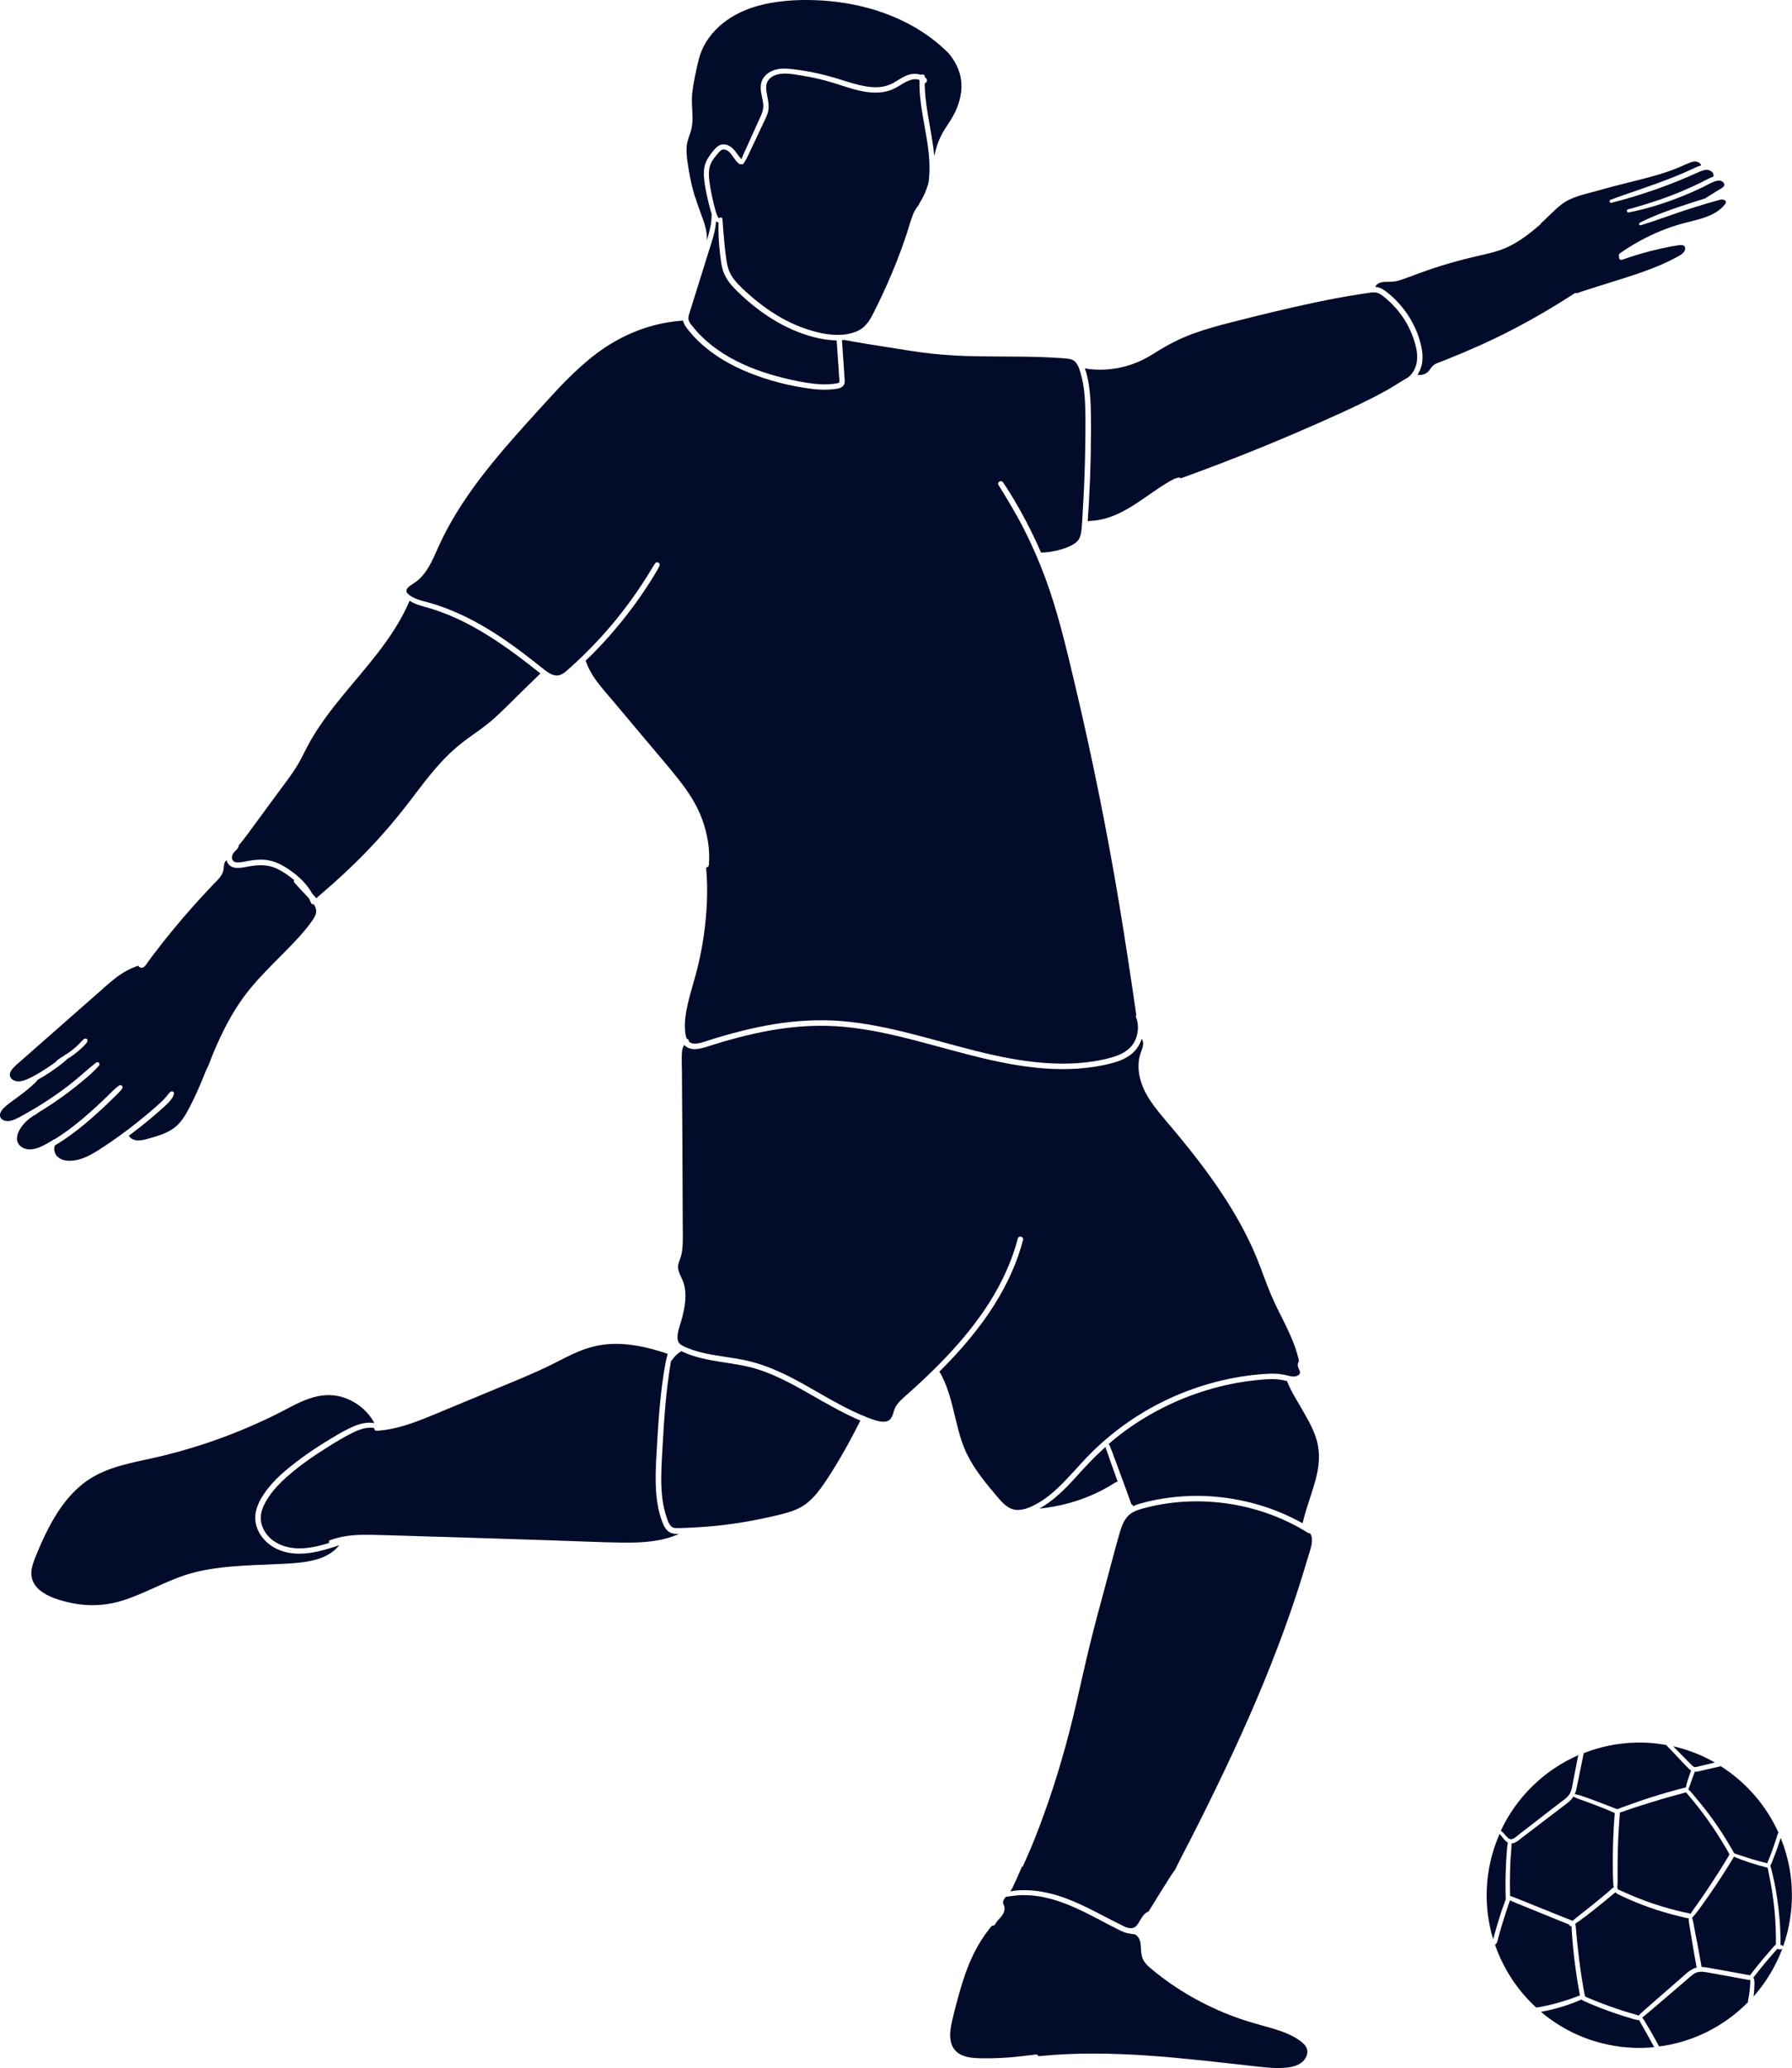 <svg xmlns="http://www.w3.org/2000/svg" id="Layer_2" data-name="Layer 2" viewBox="0 0 290.14 334.84"><defs><style>      .cls-1 {        fill: #020b2a;        stroke-width: 0px;      }    </style></defs><g id="OBJECTS"><g><g><path class="cls-1" d="m139.86,52.92c.93-.82,1.44-2.02,1.99-3.11,1.21-2.42,2.31-4.89,3.3-7.4.5-1.28.98-2.56,1.42-3.86.43-1.24.76-2.52,1.22-3.75.22-.59.54-1.09.94-1.58.02-.03.05-.06.07-.09,0-.06,0-.11.04-.17.48-.78.9-1.57,1.2-2.44.12-.35.23-.71.32-1.07.06-.5.1-1,.12-1.48.21-5.07-1.75-9.95-1.6-15.01-.87-.41-2.03.17-2.79.63-.64.39-1.26.78-1.97,1.03-.69.24-1.43.36-2.16.37-2.74.06-5.32-1.11-7.91-1.83-1.42-.4-2.87-.71-4.33-.94-1.33-.21-2.88-.54-4.19-.06-.48.18-.94.5-1.21.95-.3.49-.31,1.08-.23,1.64.17,1.24.6,2.42.17,3.66-.24.68-.58,1.32-.88,1.97-.32.69-.64,1.38-.97,2.06-.32.67-.64,1.34-.95,2.01-.33.7-.64,1.43-1.1,2.05-.09.12-.23.13-.33.07-.13.04-.28.03-.42-.08-.45-.38-.75-.88-1.09-1.35-.29-.4-.66-.83-1.17-.93-.5-.11-.84.3-1.13.65-.33.39-.67.79-.93,1.23-.58.97-.58,2.08-.44,3.16.14,1.16.37,2.32.64,3.46.13.56.28,1.12.44,1.68.11.35.25.7.49.98.11-.25.52-.22.55.11.05.7.1,1.4.16,2.1.12,1.41.23,2.83.44,4.23.09.65.21,1.3.43,1.92.21.58.53,1.11.91,1.59.74.93,1.65,1.74,2.54,2.52.91.79,1.85,1.54,2.84,2.23,1.93,1.34,4.03,2.46,6.26,3.2,2.07.69,4.4,1.2,6.58.83.99-.17,1.99-.52,2.76-1.19Z"></path><path class="cls-1" d="m112.54,31.84c.39,1.33.91,2.61,1.36,3.91.36,1.05.62,2.11.52,3.2.23-.73.45-1.47.6-2.22.14-.69.2-1.39.2-2.09,0-.03-.02-.06-.03-.09-.22-.71-.4-1.43-.57-2.16-.29-1.27-.57-2.58-.65-3.88-.03-.63,0-1.27.19-1.88.18-.58.48-1.1.84-1.58.35-.47.72-.99,1.18-1.34.47-.35,1.05-.43,1.6-.22.56.21.98.62,1.33,1.09.31.41.58.84.95,1.19.22-.64.53-1.26.81-1.88.37-.81.73-1.63,1.1-2.44.35-.78.71-1.55,1.06-2.33.32-.71.61-1.37.55-2.16-.09-1.23-.67-2.46-.28-3.7.4-1.23,1.61-1.93,2.84-2.1.74-.1,1.48-.05,2.22.04.77.09,1.54.21,2.31.34,1.49.26,2.97.61,4.42,1.04,1.36.4,2.69.87,4.07,1.2,1.29.3,2.66.49,3.97.21.66-.14,1.26-.4,1.83-.75.59-.35,1.16-.74,1.8-1.01.71-.3,1.59-.38,2.33-.11.27-.15.68-.04.66.35,0,.01,0,.02,0,.03.08.07.16.14.23.22.25.3.03.69-.25.76,0,.32,0,.64.02.96.17,3.61,1.19,7.2,1.51,10.8.18-.75.38-1.5.65-2.22.31-.83.73-1.6,1.21-2.34.53-.81,1.07-1.6,1.49-2.47.79-1.63,1.25-3.5.99-5.31-.23-1.64-1.02-3.13-2.09-4.37-.03-.02-.06-.03-.08-.06-.4-.39-.81-.78-1.23-1.14-3.51-3.05-7.82-5.07-12.31-6.2-2.24-.56-4.54-.91-6.85-1.05-2.48-.15-5.01-.1-7.47.27-2.51.37-5,1.1-7.17,2.45-1.88,1.17-3.51,2.79-4.51,4.78-.59,1.18-.88,2.46-1.15,3.74-.29,1.4-.6,2.8-.7,4.22-.09,1.39.14,2.76.07,4.15-.04.71-.18,1.38-.42,2.05-.22.64-.46,1.28-.51,1.96-.1,1.37.16,2.8.39,4.15.23,1.35.55,2.68.94,3.99Z"></path><path class="cls-1" d="m116.17,35.99c-.09-.05-.16-.1-.24-.16-.09,1.63-.67,3.24-1.15,4.78-.58,1.88-1.17,3.75-1.76,5.63-.29.94-.59,1.88-.88,2.81-.14.46-.29.92-.43,1.38-.13.42-.32.88-.23,1.33.08.38.34.7.58,1,.24.3.48.59.73.87.51.57,1.06,1.11,1.63,1.61,2.31,2.03,5.07,3.5,7.94,4.58,1.47.55,2.98,1,4.5,1.38,1.64.4,3.32.76,5.01.94.95.1,1.91.13,2.87.03.24-.02.49-.06.73-.1.12-.02.32-.04.4-.14.1-.12.04-.4.03-.55-.02-.22-.03-.44-.05-.66-.13-1.87-.26-3.74-.39-5.61-.04,0-.08,0-.12,0-2.38-.06-4.75-.75-6.93-1.69-2.26-.97-4.34-2.29-6.27-3.81-.97-.77-1.91-1.6-2.79-2.47-.91-.89-1.75-1.87-2.2-3.07-.23-.63-.35-1.3-.44-1.97-.1-.73-.18-1.46-.25-2.19-.12-1.3-.17-2.6-.12-3.9-.06,0-.12,0-.18-.03Z"></path><path class="cls-1" d="m8.86,184.45c.77-.48,1.52-.99,2.24-1.52,1.47-1.08,2.86-2.27,4.21-3.5.67-.61,1.34-1.24,1.99-1.87.65-.62,1.27-1.33,2.02-1.82.29-.19.68.19.48.48-.33.48-.75.87-1.16,1.27-.4.39-.81.78-1.21,1.17-.8.76-1.61,1.52-2.45,2.25-1.5,1.32-3.06,2.57-4.72,3.68-.45.3-.91.59-1.38.87-.21.59-.08,1.26.35,1.73.53.58,1.35.76,2.11.75,1.63-.02,3.13-.81,4.48-1.65,1.43-.9,2.82-1.87,4.18-2.87,1.4-1.03,2.76-2.11,4.09-3.23.65-.55,1.3-1.11,1.92-1.69.3-.28.59-.57.86-.88.24-.29.43-.6.73-.84.19-.15.59-.08.56.23-.06.53-.37.92-.71,1.31-.31.36-.66.68-1.01,1-.8.72-1.61,1.42-2.44,2.1-1.02.85-2.08,1.66-3.14,2.46.26.48.85.73,1.37.76.76.04,1.51-.21,2.23-.41,1.14-.32,2.29-.69,3.31-1.32,1.09-.68,1.84-1.67,2.46-2.77.66-1.18,1.25-2.41,1.8-3.64.29-.65.56-1.3.83-1.95.27-.66.5-1.33.84-1.95.01-.02.03-.03.04-.05.73-2.01,1.59-3.98,2.55-5.88,1.16-2.31,2.51-4.5,4.14-6.51,1.6-1.97,3.41-3.75,5.19-5.55,1.75-1.77,3.56-3.57,4.98-5.62.33-.48.66-1.04.58-1.65-.04-.34-.2-.66-.4-.96-.15.06-.32.04-.4-.15-.12-.27-.23-.52-.36-.78-.77-.86-1.6-1.67-2.35-2.55-.12-.14-.13-.3-.07-.43-.89-.75-1.88-1.43-2.94-1.9-1.4-.63-2.89-.55-4.37-.29-1.09.19-2.68.64-3.41-.53-.09-.15-.15-.3-.19-.47-.2.12-.33.37-.38.61-.1.44-.07.89-.23,1.32-.3.8-.97,1.39-1.55,1.99-2.32,2.42-4.54,4.93-6.67,7.52-1.06,1.29-2.1,2.61-3.1,3.94-.27.36-.54.73-.81,1.09-.2.28-.4.67-.71.85-.31.18-.71.06-.84-.24-.29.09-.58.19-.86.31-.65.28-1.27.61-1.86.99-1.24.8-2.34,1.81-3.44,2.79-4.24,3.74-8.49,7.48-12.74,11.21-.47.41-.97.81-1.38,1.27-.31.35-.63.83-.49,1.32.12.43.53.69.94.79.56.14,1.15-.03,1.67-.24,1.16-.48,2.26-1.16,3.31-1.84.53-.35,1.05-.71,1.56-1.09,0,0,.02-.02.03-.02,0-.05.02-.09.06-.12.29-.28.65-.48,1-.69.14-.1.28-.21.42-.31.05-.03.1-.05.15-.06.28-.19.56-.38.83-.59.39-.3.76-.62,1.11-.97.17-.17.34-.34.51-.52.17-.18.31-.39.58-.43.18-.03.36.07.36.28,0,.3-.2.49-.39.7-.17.19-.35.37-.54.54-.37.35-.77.68-1.18,1-.37.28-.76.54-1.16.77-.48.49-1.04.9-1.59,1.31-.62.46-1.25.89-1.9,1.3-.44.27-.88.53-1.33.78,0,.03-.02.05-.04.08-.34.44-.78.8-1.2,1.16-.42.36-.86.71-1.3,1.05-.84.66-1.76,1.25-2.57,1.94-.48.41-1.2,1.12-.89,1.82.29.66,1.18.7,1.77.54.87-.24,1.69-.77,2.48-1.21.81-.45,1.61-.93,2.4-1.42,1.56-.98,3.07-2.03,4.53-3.16,1.47-1.14,2.82-2.43,4.29-3.58.34-.26.77.14.48.48-.75.87-1.62,1.62-2.5,2.36-.85.72-1.73,1.41-2.62,2.08-1.56,1.16-3.17,2.24-4.84,3.24-.02.05-.06.1-.12.13-.81.42-1.55.99-2.14,1.68-.57.67-1.12,1.59-1.04,2.51.07.72.65,1.23,1.31,1.44.8.25,1.63.06,2.39-.26.83-.35,1.62-.83,2.39-1.31Z"></path><path class="cls-1" d="m38.49,139.63c.61.02,1.2-.16,1.8-.26.73-.12,1.46-.21,2.2-.19,1.42.04,2.69.57,3.87,1.32,1.04.66,2.04,1.44,2.87,2.36.48.53.95,1.14,1.3,1.8.23.25.46.51.68.78.19-.17.37-.35.57-.51,2.58-2.19,5.07-4.48,7.42-6.91,2.35-2.42,4.56-4.97,6.63-7.64,1.99-2.57,3.89-5.23,6.15-7.57,1.16-1.2,2.42-2.29,3.77-3.26,1.43-1.03,2.87-2,4.18-3.17,1.36-1.22,2.64-2.52,3.94-3.8,1.21-1.18,2.41-2.36,3.62-3.54-.27-.21-.54-.43-.8-.64-1.46-1.16-2.94-2.29-4.47-3.37-3.04-2.15-6.26-4.12-9.72-5.52-.85-.34-1.72-.66-2.59-.93-.78-.24-1.58-.43-2.35-.71-.42-.15-.86-.36-1.26-.61,0,.05-.02.09-.04.14-1.31,3.05-3.16,5.81-5.18,8.42-3.59,4.64-7.76,8.86-10.72,13.96-.84,1.45-1.5,3-2.39,4.42-.94,1.51-2.06,2.92-3.11,4.35-1.1,1.5-2.2,3.01-3.31,4.51-.95,1.29-1.88,2.61-2.91,3.83,0,.05,0,.09,0,.14-.09.39-.42.58-.67.87-.2.23-.37.51-.41.82-.08.61.37.91.92.92Z"></path><path class="cls-1" d="m45.29,250.99c-2.48-.96-4.42-3.45-3.87-6.2.28-1.39,1.09-2.67,1.95-3.78.85-1.09,1.84-2.06,2.89-2.94,2.28-1.92,4.77-3.62,7.32-5.15,1.28-.77,2.59-1.56,3.99-2.11.96-.37,2.03-.59,3.04-.39-.26-.5-.57-.98-.93-1.41-1.08-1.3-2.56-2.29-4.18-2.79-1.81-.56-3.64-.4-5.41.21-2.01.7-3.86,1.83-5.77,2.76-1.99.97-4.02,1.87-6.08,2.7-4.1,1.64-8.31,2.97-12.61,3.98-4.02.94-8.28,1.52-11.71,3.99-3.02,2.18-5.07,5.44-6.66,8.74-.4.84-.78,1.68-1.13,2.54-.4.96-.84,1.95-1.01,2.98-.14.91.04,1.8.58,2.55.47.66,1.16,1.15,1.86,1.53.77.42,1.6.71,2.44.95,1.08.3,2.18.54,3.29.65,2.18.23,4.32.01,6.41-.62,4-1.22,7.57-3.51,11.63-4.56,4.32-1.12,8.82-1.16,13.25-1.37,2.2-.11,4.48-.15,6.62-.75,1.44-.4,2.81-1.15,3.74-2.32-3.07,1.02-6.49,2.04-9.65.81Z"></path><path class="cls-1" d="m107.97,247.72c-.33-.34-.53-.77-.7-1.21-.82-2.07-1.07-4.34-1.11-6.55-.04-2.3.14-4.59.27-6.89.14-2.4.31-4.79.57-7.17.13-1.19.28-2.38.47-3.57.17-1.06.34-2.12.64-3.14-3.16-1.06-6.44-1.84-9.79-1.55-1.56.14-3.07.54-4.53,1.13-1.48.6-2.88,1.36-4.3,2.07-3.07,1.54-6.26,2.8-9.43,4.12-3.22,1.34-6.44,2.67-9.65,4.01-3.02,1.25-6.11,2.49-9.41,2.68-.3.02-.44-.22-.42-.46-1.17-.18-2.35.22-3.43.75-1.41.69-2.76,1.51-4.09,2.35-2.35,1.47-4.67,3.07-6.73,4.92-.95.85-1.85,1.77-2.59,2.81-.73,1.04-1.46,2.27-1.52,3.57-.05,1.17.45,2.3,1.23,3.15.84.92,1.97,1.48,3.18,1.75,2.25.5,4.52-.01,6.69-.69-.11-.12-.11-.36.1-.43.43-.16.88-.28,1.32-.4,1.75-.46,3.59-.5,5.4-.47,1.94.04,3.89.1,5.83.16,3.92.12,7.85.24,11.77.36,3.92.13,7.85.26,11.77.38,3.82.12,7.64.31,11.46.36,3.03.03,6.18-.15,8.96-1.41-.2,0-.4,0-.6-.01-.51-.04-.98-.21-1.34-.59Z"></path><path class="cls-1" d="m133.34,226.98c-3.43-1.95-6.83-4.05-10.6-5.26-4.02-1.29-8.43-1.08-12.29-2.89-.05-.02-.09-.05-.14-.07-.15.12-.33.21-.48.33-.01,0-.02.02-.03.03-.03.02-.02.01.03-.02-.02,0-.04.03-.06.04-.04.03-.08.07-.12.1-.07.07-.15.13-.22.2s-.14.15-.21.23c-.03.04-.07.08-.1.12-.01.02-.03.04-.04.05,0,0,0,0,0,0-.07.1-.16.19-.23.29-.03.03-.06.09-.1.11,0,0,0,0,0,0,0,0,0,0,0,0-.02.02-.03.05-.05.07-.02.03-.05.06-.08.09-.01.07-.02.14-.03.21-.36,2.3-.66,4.59-.86,6.91-.2,2.3-.34,4.6-.47,6.91-.12,2.19-.27,4.4-.16,6.59.06,1.07.18,2.14.42,3.19.12.53.26,1.04.44,1.55.14.42.29.86.57,1.21.29.38.68.45,1.14.44.57,0,1.15-.03,1.72-.05,1.16-.05,2.32-.12,3.48-.22,2.29-.2,4.58-.51,6.84-.93,1.14-.21,2.28-.45,3.41-.71,1.07-.25,2.16-.5,3.2-.87.95-.34,1.84-.83,2.6-1.49.74-.63,1.38-1.38,1.95-2.16,1.28-1.74,2.4-3.62,3.49-5.49,1.04-1.8,2.01-3.63,2.94-5.49-.23-.1-.46-.2-.68-.3-1.81-.8-3.54-1.75-5.26-2.73Z"></path><path class="cls-1" d="m175.51,237.71c-1.76,1.93-3.47,3.92-5.58,5.48-.52.38-1.07.74-1.64,1.06.32-.03.64-.07.95-.11,2.05-.28,4.06-.76,6.01-1.47.97-.35,1.91-.76,2.83-1.22.45-.23.9-.47,1.35-.72.45-.26.89-.58,1.36-.8.06-.03.11-.04.17-.04-.1-.27-.19-.55-.29-.82-.31-.86-.62-1.72-.92-2.58-.15-.44-.31-.88-.46-1.32-.1-.29-.24-.6-.29-.91-1.21,1.09-2.37,2.24-3.48,3.45Z"></path><path class="cls-1" d="m210.67,330.55c-.99-.77-2.16-1.3-3.33-1.71-1.22-.43-2.46-.75-3.71-1.1-1.24-.35-2.48-.74-3.69-1.18-2.43-.9-4.79-1.99-7.04-3.28-2.26-1.29-4.42-2.78-6.42-4.45-.48-.39-.95-.8-1.28-1.34-.35-.58-.43-1.24-.47-1.9-.03-.57-.02-1.18-.3-1.7-.2-.37-.59-.82-1.06-.75-.11.02-.2-.01-.28-.07-.71-.02-1.4-.35-2.03-.67-.84-.42-1.67-.85-2.5-1.29-1.66-.87-3.32-1.75-5.04-2.48-1.71-.73-3.5-1.31-5.35-1.61-.9-.14-1.81-.2-2.73-.19-.87.02-1.72.17-2.58.27-.16.18-.3.36-.39.58-.07.18-.11.39-.03.57.07.18.16.32.19.51.07.43-.07.87-.29,1.23-.22.36-.53.65-.81.96-.13.15-.24.31-.34.49-.1.19-.22.35-.46.35-.04,0-.08,0-.12-.02-1.33,1.58-2.41,3.34-3.28,5.23-.98,2.15-1.68,4.42-2.29,6.69-.31,1.13-.6,2.27-.87,3.42-.24,1.06-.46,2.22-.25,3.31.2,1.07.84,1.91,1.85,2.34,1.02.44,2.17.47,3.25.49,1.46.02,2.92-.03,4.38-.14,1.46-.11,2.9-.32,4.35-.47.2-.02.33.12.37.28.08,0,.16-.02.24-.03,5.86-.58,11.77-.47,17.64-.07,5.92.41,11.81,1.13,17.7,1.78,1.49.16,2.99.31,4.49.17,1.12-.1,2.42-.42,3.09-1.41.29-.43.47-.96.36-1.48-.12-.57-.55-1-.99-1.35Z"></path><path class="cls-1" d="m211.87,248.24c-.29-.18-.59-.36-.89-.54-.01,0-.02-.01-.03-.02-.25-.15-.5-.29-.75-.43-4.71-2.58-10.04-4-15.4-4.16-2.68-.08-5.37.15-8,.71-.65.14-1.3.3-1.94.48-.64.18-1.27.4-1.81.8-1,.73-1.44,1.98-1.77,3.12-.87,3.01-1.64,6.06-2.46,9.08-.83,3.06-1.66,6.12-2.41,9.21-.76,3.09-1.43,6.21-2.15,9.31-.7,3.04-1.48,6.06-2.35,9.06-.85,2.95-1.8,5.87-2.84,8.76-.51,1.43-1.05,2.84-1.61,4.25-.57,1.44-1.2,2.84-1.83,4.25-.04.08-.11.12-.18.13-.07.16-.14.32-.21.48-.41.94-.82,1.89-1.27,2.82-.11.24-.25.46-.39.68.69-.15,1.42-.19,2.1-.2,1.04-.02,2.08.09,3.1.27,3.68.65,7.02,2.4,10.29,4.11.82.42,1.63.85,2.46,1.25.64.32,1.55.81,2.24.33.46-.32.69-.89.98-1.35.29-.48.66-.96,1.21-1.15.03-.04.06-.09.08-.13.22-.35.43-.7.65-1.05.43-.7.87-1.4,1.3-2.1.44-.71.89-1.43,1.34-2.14.22-.35.45-.69.68-1.03.08-.11.17-.22.25-.33.83-1.71,1.72-3.39,2.59-5.09.94-1.83,1.86-3.67,2.77-5.52,1.82-3.69,3.59-7.4,5.29-11.15,1.68-3.72,3.3-7.48,4.8-11.28,1.51-3.8,2.91-7.63,4.19-11.51.64-1.95,1.25-3.91,1.83-5.88.28-.96.69-1.98.69-2.99,0-.33-.09-.72-.28-1.03-.09.01-.18,0-.28-.06Z"></path><path class="cls-1" d="m210.94,228.4c-.88-1.54-1.88-3.07-2.53-4.72,0-.02-.01-.04-.01-.07-.2-.05-.4-.1-.59-.14-1.48-.32-3.05-.15-4.55,0-2.63.28-5.24.81-7.78,1.58-5.11,1.53-9.95,4.01-14.18,7.26-.62.48-1.22.98-1.81,1.49.16.16.23.38.31.59.08.21.17.42.25.63.16.42.31.84.47,1.26.32.86.64,1.71.95,2.57.58,1.58,1.17,3.15,1.73,4.73.14.03.25.13.26.28.38-.18.79-.32,1.21-.44,1.31-.37,2.65-.65,4-.85,2.72-.4,5.48-.49,8.21-.24,4.91.44,9.72,1.89,14.02,4.3.36-1.58.88-3.11,1.38-4.65.49-1.51.97-3.04,1.17-4.62.2-1.55.1-3.1-.39-4.59-.5-1.55-1.32-2.97-2.13-4.38Z"></path><path class="cls-1" d="m156.56,235.41c.62,1.3,1.41,2.51,2.27,3.66.84,1.13,1.75,2.22,2.67,3.3.77.91,1.68,1.94,2.94,2.08,1.33.15,2.7-.55,3.81-1.2,1.09-.64,2.07-1.44,2.99-2.31,1.89-1.77,3.52-3.8,5.35-5.63,1.86-1.86,3.89-3.55,6.05-5.05,4.29-2.98,9.12-5.19,14.18-6.51,2.56-.67,5.18-1.1,7.82-1.29.76-.05,1.52-.08,2.28-.02.42.04.83.1,1.24.19.36.08.71.19,1.07.23.42.04,1.21-.07,1.25-.64.02-.29-.21-.57-.3-.84-.1-.3-.08-.58.05-.87.02-.05.06-.09.1-.12-.81-3.81-2.98-7.13-4.5-10.67-.86-2.01-1.55-4.1-2.38-6.12-.75-1.83-1.63-3.62-2.58-5.36-1.93-3.53-4.2-6.86-6.64-10.06-1.21-1.59-2.46-3.14-3.73-4.68-1.29-1.56-2.66-3.07-3.85-4.71-1.17-1.61-2.08-3.42-2.28-5.42-.1-.97,0-1.97.32-2.9.17-.48.39-.95.39-1.47,0-.29-.08-.58-.21-.84-.28.87-.76,1.67-1.44,2.29-1.28,1.17-3.01,1.63-4.66,1.98-3.67.78-7.46.82-11.19.42-7.63-.81-14.89-3.38-22.33-5.12-3.74-.88-7.54-1.55-11.39-1.64-3.83-.09-7.65.38-11.39,1.19-1.86.4-3.71.89-5.53,1.42-.93.27-1.84.58-2.77.86-.71.21-1.46.38-2.2.26-.52-.09-.9-.32-1.18-.63-.27.32-.35.82-.38,1.21-.08,1.05,0,2.12,0,3.17,0,1.17.02,2.35.02,3.52.02,2.33.03,4.65.05,6.98.03,4.67.04,9.35.06,14.02,0,1.14.04,2.28-.01,3.42-.03.53-.08,1.07-.2,1.6-.12.51-.34.98-.48,1.48-.29,1.01.36,1.9.71,2.8.38.97.47,2.04.4,3.07-.08,1.07-.31,2.12-.59,3.15-.25.92-.65,1.89-.68,2.85-.01.44.08.86.42,1.15.35.3.83.49,1.26.66.95.39,1.95.67,2.96.88,2.02.43,4.08.63,6.11,1.04,1.92.39,3.77,1.04,5.56,1.83,3.52,1.57,6.76,3.69,10.16,5.49,1.21.64,2.44,1.24,3.7,1.76.12,0,.24.05.33.14.42.16.83.32,1.26.46.7.23,1.58.48,2.3.18.83-.35.84-1.48,1.21-2.18.46-.86,1.23-1.5,1.95-2.13.72-.64,1.43-1.28,2.13-1.94,1.4-1.3,2.77-2.64,4.09-4.03,2.63-2.76,5.06-5.72,7.1-8.95,2.01-3.19,3.61-6.64,4.56-10.29.14-.55,1-.32.85.23-.24.92-.52,1.83-.84,2.73-1.3,3.66-3.2,7.08-5.47,10.23-2.16,3-4.62,5.76-7.24,8.36.32.52.59,1.05.83,1.6,1.08,2.51,1.55,5.22,2.25,7.85.35,1.32.77,2.62,1.36,3.86Z"></path><path class="cls-1" d="m65.85,95.9c.36.5.95.81,1.51,1.04.68.29,1.41.45,2.12.64,1.73.48,3.41,1.13,5.04,1.87,3.29,1.51,6.35,3.47,9.26,5.61,1.46,1.07,2.87,2.2,4.29,3.32.08.07.17.14.26.2.07.03.13.07.18.13.53.38,1.15.72,1.8.65.84-.09,1.52-.83,2.11-1.36,2.7-2.42,5.21-5.06,7.49-7.88,1.13-1.4,2.21-2.84,3.23-4.33.51-.74,1-1.49,1.48-2.24.49-.77.94-1.57,1.44-2.32.3-.44.94-.06.71.41-.21.43-.44.83-.69,1.24-1.94,3.21-4.14,6.26-6.57,9.11-1.21,1.43-2.48,2.8-3.8,4.12-.29.29-.6.57-.9.86.44,1.22,1.06,2.33,1.84,3.38.85,1.14,1.81,2.21,2.73,3.3,1.78,2.11,3.55,4.23,5.33,6.34,1.73,2.07,3.5,4.1,5.17,6.22,1.55,1.97,2.93,4.05,3.8,6.42.86,2.33,1.31,4.93,1.09,7.41-.02.27-.23.4-.44.42.33,3.66.14,7.38-.38,11-.26,1.81-.61,3.6-1.05,5.37-.45,1.81-1.04,3.59-1.47,5.41-.4,1.69-.73,3.55-.43,5.29.04.24.11.46.2.66.25.03.39.27.35.47.19.16.44.27.75.3.77.06,1.53-.23,2.25-.46,3.54-1.13,7.13-2.08,10.8-2.68,3.65-.59,7.35-.8,11.03-.49,3.68.31,7.3,1.07,10.88,1.97,7.2,1.81,14.32,4.23,21.77,4.79,3.62.27,7.33.12,10.84-.85,1.5-.41,2.96-1.08,3.76-2.49.67-1.18.83-2.79.3-4.06-.06-.14-.02-.25.05-.33-.02-.11-.04-.22-.05-.33-.86-5.98-1.77-11.94-2.76-17.9-.99-5.96-2.09-11.9-3.29-17.82-1.19-5.89-2.48-11.77-3.87-17.62-1.37-5.77-2.72-11.58-4.78-17.15-.98-2.65-2.12-5.25-3.39-7.77-1.26-2.49-2.7-4.87-4.17-7.24-.29-.47.42-.87.73-.43.39.57.77,1.15,1.13,1.73,1.9,3.08,3.58,6.31,5.02,9.63,0,0,0,0,0,0,.58,0,1.15-.05,1.72-.15,1.09-.18,2.2-.5,3.19-1,.42-.21.84-.48,1.12-.86.3-.41.43-.93.49-1.42.15-1.21.19-2.45.26-3.66.08-1.26.14-2.53.2-3.79.11-2.49.17-4.99.2-7.48.02-2.43.07-4.89-.15-7.31-.11-1.15-.3-2.29-.63-3.4-.27-.92-.58-1.97-1.62-2.23-.55-.14-1.13-.15-1.7-.19-.63-.04-1.25-.08-1.88-.11-1.26-.06-2.51-.09-3.77-.11-4.99-.07-9.99.07-14.96-.47-2.46-.27-4.9-.68-7.34-1.07-2.33-.37-4.67-.72-6.99-1.17-.12.01-.24.03-.37.04.03.44.06.89.09,1.33.07,1.01.14,2.02.21,3.03.03.5.07.99.1,1.49.03.44.13.95-.08,1.36-.19.37-.59.55-.98.62-.49.1-1,.15-1.5.17-.99.05-1.99-.02-2.98-.15-3.33-.44-6.68-1.29-9.8-2.54-3-1.2-5.85-2.82-8.2-5.06-.58-.55-1.12-1.14-1.62-1.75-.43-.52-.84-1.05-.97-1.69-.04.01-.07.03-.11.03-.56.04-1.12.09-1.68.17-4.44.62-8.57,2.42-12.15,5.1-3.5,2.61-6.44,5.89-9.37,9.11-2.97,3.28-5.94,6.56-8.68,10.05-2.72,3.47-5.2,7.15-7.12,11.12-.87,1.79-1.53,3.74-2.75,5.34-.29.38-.6.73-.96,1.05-.37.32-.78.58-1.18.85-.32.21-.73.49-.78.91-.01.09,0,.18,0,.27,0,0,0,0,0,0Z"></path><path class="cls-1" d="m225.49,49.34c-.33-.34-.68-.67-1.05-.98-.37-.32-.76-.65-1.21-.86-.47-.22-.99-.17-1.49-.1-.58.08-1.16.17-1.74.26-2.35.37-4.7.81-7.03,1.3-4.57.96-9.11,2.08-13.64,3.23-2.12.54-4.24,1.12-6.29,1.88-2.06.77-3.98,1.76-5.84,2.93-.94.59-1.89,1.15-2.92,1.59-.96.41-1.96.73-2.99.94-1.85.38-3.76.44-5.63.12.29.84.48,1.72.62,2.59.19,1.21.28,2.43.32,3.65.08,2.54.04,5.09,0,7.63-.05,2.59-.15,5.17-.29,7.76-.06,1.03-.13,2.07-.2,3.1.58-.06,1.15-.08,1.73-.18.58-.1,1.15-.24,1.71-.43,2.07-.69,3.92-1.89,5.71-3.12.9-.62,1.79-1.26,2.71-1.86.47-.3.94-.59,1.42-.87.47-.27.97-.54,1.52-.6.11-.01.19.04.24.13.64-.23,1.28-.46,1.91-.69,1.49-.56,2.99-1.11,4.48-1.68,5.31-2.04,10.57-4.2,15.77-6.51,2.56-1.13,5.11-2.28,7.62-3.51,1.24-.6,2.46-1.24,3.66-1.91,1.17-.66,2.28-1.42,3.44-2.08.31-.27.58-.57.79-.91,1.15-1.84.52-4.17-.22-6.04-.7-1.77-1.77-3.41-3.1-4.77Z"></path><path class="cls-1" d="m279.37,32.54c-.31-.41-.97-.18-1.36-.07-.59.17-1.18.34-1.77.51-1.18.35-2.35.72-3.51,1.1-2.36.78-4.69,1.67-7.07,2.39-.24.07-.4-.3-.17-.41,2.64-1.34,5.49-2.29,8.3-3.21.77-.25,1.55-.5,2.33-.74.27-.22.59-.39.88-.57.34-.21.68-.42,1.01-.63.32-.2.7-.38.98-.63.18-.16.26-.34.14-.57-.28-.57-.96-.52-1.47-.35-.64.22-1.25.59-1.86.89-1.28.62-2.58,1.19-3.91,1.71-2.65,1.04-5.37,1.88-8.17,2.43-.32.06-.46-.41-.14-.49,1.71-.46,3.4-.98,5.08-1.55,1.48-.51,2.94-1.07,4.37-1.7.73-.32,1.45-.66,2.17-1,.68-.33,1.34-.72,2.05-1,.06-.02.12-.05.19-.07,0-.03,0-.06,0-.09.05-.49-.35-.84-.8-.95-.57-.14-1.2.14-1.71.37-4.51,2.04-9.21,3.71-14.01,4.92-.33.08-.44-.38-.14-.49,1.41-.53,2.83-1.01,4.25-1.5,2.53-.87,5.05-1.76,7.51-2.82.62-.27,1.23-.55,1.84-.83.34-.16.69-.31,1.05-.41-.07-.31-.37-.51-.68-.6-.46-.12-.99.08-1.41.26-1.04.46-2.07.92-3.15,1.29-1.89.66-3.83,1.15-5.78,1.63-2.03.5-4.05,1.03-6.07,1.6-1.91.54-3.96.92-5.55,2.16-1.18.92-2.19,2.04-3.3,3.05-.02.06-.06.13-.12.18-1.56,1.35-3.2,2.64-5.06,3.55-1.76.86-3.66,1.22-5.55,1.66-1.94.45-3.87.98-5.78,1.58-1.92.6-3.79,1.32-5.68,2.01-.46.17-.92.32-1.41.4-.48.08-.96.08-1.44.08-.61,0-1.58.15-1.76.83.12,0,.24.02.35.04.51.1.96.39,1.37.7.4.3.78.62,1.15.97.74.69,1.4,1.45,2,2.26,1.17,1.61,2.04,3.47,2.5,5.4.27,1.14.38,2.36.06,3.5-.14.48-.35.94-.62,1.35.74.13,1.52-.13,1.96-.78.27-.41.55-.78,1-1,.49-.23,1.01-.4,1.51-.6,3.65-1.45,7.24-3.04,10.73-4.84,3.5-1.81,6.91-3.8,10.22-5.96.15-.1.29-.08.4-.02.93-.35,1.89-.63,2.84-.94,1.14-.37,2.29-.72,3.43-1.08,1.95-.61,3.91-1.23,5.82-1.97.93-.36,1.85-.75,2.75-1.19.47-.23.93-.46,1.39-.71.37-.2.78-.41,1.05-.74.19-.24.34-.63.17-.92-.19-.32-.71-.26-1.02-.22-1.02.14-2.03.35-3.03.58-2.06.46-4.09,1.06-6.08,1.76-.36.13-.57-.22-.5-.51-.07-.18-.05-.4.15-.54,2.11-1.47,4.38-2.72,6.77-3.68,1.06-.43,2.14-.8,3.25-1.1.94-.26,1.89-.47,2.83-.74.9-.26,1.79-.57,2.6-1.06.4-.24.77-.52,1.1-.85.22-.22.79-.72.54-1.06Z"></path></g><g><path class="cls-1" d="m244.61,300.54c.04-.69.13-1.39.12-2.08.67-.01,1.25-.6,1.74-.97.67-.51,1.34-1.02,2.01-1.53,1.35-1.03,2.7-2.06,4.05-3.1.61-.47,1.28-.91,1.82-1.46.16-.17.29-.35.4-.53.23.12.45.24.69.33.29.11.59.22.89.32.61.22,1.21.44,1.81.67,1.12.42,2.23.86,3.31,1.36-.17,2-.27,4-.31,6-.02,1.04-.03,2.09-.01,3.13,0,.52.02,1.04.04,1.57.01.27.02.54.04.81.01.18.04.34.08.5-.27.14-.52.42-.74.61-.3.25-.6.51-.9.76-.61.51-1.23,1.02-1.85,1.52-1.06.86-2.16,1.68-3.21,2.56-.32-.19-.72-.31-1.05-.44-.44-.18-.88-.35-1.32-.53-.88-.35-1.75-.71-2.63-1.06-.88-.35-1.76-.71-2.63-1.06-.82-.33-1.64-.68-2.47-.96-.04-1.36-.04-2.73,0-4.09.02-.77.06-1.54.1-2.31Z"></path><path class="cls-1" d="m258.31,309.02c.61-.49,1.22-.98,1.82-1.47.3-.25.6-.5.9-.75.16-.13.35-.27.52-.42.19.23.55.36.8.49.38.19.77.37,1.16.54.78.35,1.56.68,2.36.98,1.59.61,3.22,1.13,4.86,1.57.47.13.95.25,1.42.36.41.1.85.22,1.27.27-.02.3.03.6.08.9.05.33.11.67.16,1,.11.68.22,1.37.34,2.05.22,1.34.46,2.67.7,4.01-1.12.3-1.97,1.25-2.83,1.99-1.09.95-2.19,1.9-3.28,2.85-.61.53-1.21,1.06-1.82,1.6-.5.44-1.02.87-1.48,1.36-.17-.11-.39-.15-.58-.21-.19-.05-.37-.11-.56-.16-.39-.11-.77-.23-1.16-.35-.79-.25-1.57-.51-2.34-.79-.76-.27-1.52-.56-2.27-.86-.39-.16-.78-.32-1.17-.48-.17-.07-.36-.17-.56-.25,0-.1-.02-.2-.08-.27-.36-1.91-.66-3.84-.9-5.77-.12-.98-.23-1.97-.33-2.96-.05-.49-.09-.99-.14-1.48-.04-.43-.05-.89-.16-1.31,1.14-.75,2.21-1.59,3.28-2.44Z"></path><path class="cls-1" d="m261.84,305.57c.03-.16.05-.33.06-.51,0-.27,0-.54,0-.81,0-.5,0-1.01,0-1.51,0-1.06.01-2.12.04-3.18.05-2.04.18-4.08.34-6.11.4-.09.79-.26,1.17-.39.46-.16.93-.31,1.39-.47.9-.29,1.81-.57,2.71-.85,1.8-.56,3.62-1.07,5.44-1.55.17.23.36.44.55.66.28.33.55.66.82.99.52.64,1.03,1.29,1.52,1.96.99,1.34,1.92,2.72,2.8,4.14.47.76.92,1.53,1.35,2.31-1,1.68-2.05,3.34-3.13,4.98-.56.85-1.13,1.68-1.71,2.52-.49.7-1.01,1.38-1.46,2.11-.38-.13-.79-.18-1.18-.27-.42-.1-.83-.19-1.24-.3-.81-.21-1.62-.43-2.42-.68-1.6-.49-3.17-1.07-4.71-1.72-.42-.18-.84-.36-1.26-.55-.22-.1-.43-.2-.65-.29-.11-.05-.23-.1-.35-.13,0,0,0,0,0,0,.05-.13,0-.26-.08-.34Z"></path><path class="cls-1" d="m274.75,314.37c-.13-.66-.25-1.33-.38-1.99-.06-.33-.12-.66-.19-1-.06-.29-.11-.59-.23-.86.67-.7,1.23-1.52,1.79-2.3.6-.84,1.19-1.68,1.77-2.54,1.13-1.66,2.2-3.35,3.24-5.07.81.36,1.64.65,2.48.93.98.32,1.97.61,2.97.86.05.29.11.58.17.87.1.49.2.99.3,1.49.18.98.33,1.96.46,2.95.26,1.99.39,3.99.4,6,0,.28,0,.55,0,.83,0,.09,0,.19,0,.29-.21.16-.38.37-.55.57-.19.22-.38.43-.57.65-.39.45-.77.9-1.15,1.35-.37.44-.73.89-1.09,1.34-.18.23-.35.46-.53.69-.1.13-.2.25-.29.39-.26-.06-.54-.1-.8-.15l-1.1-.2c-.7-.13-1.4-.25-2.1-.38l-2.2-.4c-.54-.1-1.1-.21-1.66-.22,0-.02,0-.04,0-.06-.24-1.35-.47-2.7-.73-4.04Z"></path><path class="cls-1" d="m284.04,320.77c-.01-.19-.02-.41-.16-.54,0,0,0,0,0,0,0-.02,0-.03,0-.05.08-.09.15-.19.23-.29.18-.23.36-.45.54-.68.36-.45.72-.9,1.09-1.35.36-.43.73-.86,1.1-1.29.19-.22.38-.43.57-.65.12-.14.26-.27.39-.42.22.17.54.17.78,0-1.08,2.87-2.67,5.49-4.66,7.74.03-.25.06-.49.08-.74.03-.37.05-.75.06-1.13,0-.2,0-.4,0-.6Z"></path><path class="cls-1" d="m288.28,314.92c0-.06,0-.12,0-.11,0-.23,0-.46,0-.68,0-.46-.02-.91-.03-1.37-.04-.9-.09-1.79-.18-2.68-.17-1.81-.43-3.62-.8-5.4-.1-.49-.21-.99-.33-1.48-.08-.34-.17-.69-.29-1.02.02-.06.02-.13,0-.19.2-.31.32-.68.45-1.01.19-.47.37-.94.54-1.41.16-.46.32-.92.47-1.38.07-.21.13-.41.2-.62,1.28,3.14,1.93,6.59,1.8,10.2-.1,2.59-.59,5.06-1.41,7.38-.06-.17-.23-.29-.43-.21Z"></path><path class="cls-1" d="m287.95,296.69c-.12.18-.17.38-.23.59-.07.22-.14.43-.21.65-.15.46-.31.92-.47,1.38-.16.46-.33.92-.51,1.37-.12.32-.29.65-.38,1-.9-.22-1.79-.46-2.68-.73-.88-.27-1.74-.58-2.62-.85-.03-.06-.08-.12-.14-.16-1.62-2.92-3.51-5.69-5.63-8.26-.3-.37-.61-.73-.92-1.09-.24-.28-.48-.59-.77-.83,0-.04-.01-.07-.02-.11.22-.46.36-.96.53-1.44.09-.28.19-.55.3-.82.05-.14.1-.27.16-.41.02-.05.04-.09.05-.14.09,0,.18,0,.27,0,.45-.05.9-.19,1.35-.29.86-.2,1.72-.39,2.58-.59,4.08,2.59,7.34,6.33,9.34,10.75Z"></path><path class="cls-1" d="m274.2,286.03c-.17-.09-.3-.25-.43-.38-.64-.65-1.27-1.29-1.91-1.94-.32-.33-.64-.65-.96-.98,2.4.55,4.67,1.44,6.75,2.63l-1.6.39c-.42.1-.83.21-1.25.3-.2.05-.4.09-.6-.02Z"></path><path class="cls-1" d="m269.78,282.51c.19.27.45.5.67.73.35.37.69.73,1.04,1.09.66.69,1.29,1.42,1.99,2.07.1.1.21.17.33.24-.01.04-.02.07-.04.11-.05.15-.11.29-.16.44-.1.27-.19.55-.28.83-.15.45-.3.9-.36,1.37,0,0-.02,0-.03,0-1.88.48-3.76,1.02-5.61,1.6-.92.29-1.83.61-2.74.93-.46.16-.92.33-1.39.5-.39.14-.82.27-1.18.47-.08-.02-.17-.01-.25.01-1.13-.43-2.24-.88-3.37-1.3-.59-.22-1.18-.44-1.77-.64-.3-.1-.59-.21-.89-.3-.26-.08-.51-.13-.77-.17.14-.33.24-.68.31-1.05.38-1.87.77-3.73,1.14-5.6,3.07-1.2,6.42-1.82,9.91-1.69,1.18.04,2.33.17,3.45.38Z"></path><path class="cls-1" d="m255.54,284.17c-.28,1.38-.55,2.76-.82,4.14-.14.7-.21,1.52-.58,2.14-.36.6-1.02,1-1.56,1.42-1.25.96-2.5,1.93-3.75,2.9-.64.49-1.28.99-1.91,1.48-.32.25-.64.49-.96.74-.29.23-.57.49-.89.67-.56.32-.91-.03-1.27-.45-.25-.29-.49-.6-.81-.79,2.55-5.47,7.04-9.84,12.56-12.25Z"></path><path class="cls-1" d="m242.77,296.92c.48.44.8,1.11,1.37,1.4-.14.68-.17,1.4-.22,2.09-.05.79-.1,1.57-.12,2.36-.06,1.56-.06,3.11-.01,4.67,0,.02,0,.03.01.05-.06.16-.11.33-.17.48-.11.31-.23.62-.34.93-.22.62-.42,1.25-.61,1.88-.19.61-.37,1.23-.55,1.84-.09.32-.18.63-.26.95-.03.12-.08.25-.12.39-.76-2.53-1.14-5.23-1.03-8.02.12-3.2.85-6.24,2.07-9Z"></path><path class="cls-1" d="m242.02,314.82c.07,0,.15-.02.21-.09.22-.24.25-.59.33-.89.08-.32.17-.64.26-.95.18-.63.36-1.26.56-1.89.19-.61.39-1.22.59-1.83.1-.31.2-.63.31-.94.06-.18.13-.36.19-.55.72.33,1.47.62,2.2.92.88.36,1.75.72,2.63,1.07.88.36,1.75.71,2.63,1.07.44.18.88.36,1.32.53l.61.25c.07.03.14.06.21.09.02.17.19.33.38.24,0,.33.03.67.05.99.03.49.07.99.11,1.48.08,1.01.19,2.01.31,3.02.23,1.92.53,3.83.88,5.73-.48.17-.96.37-1.44.53-.67.23-1.34.45-2.02.64-.66.19-1.33.36-2.01.5-.34.07-.67.14-1.01.21-.17.03-.4.04-.59.09-3.02-2.77-5.34-6.28-6.69-10.23Z"></path><path class="cls-1" d="m249.49,325.73c.32-.06.64-.12.96-.19.69-.15,1.37-.33,2.05-.52.68-.2,1.35-.41,2.01-.66.52-.19,1.05-.4,1.55-.63.22.21.59.32.84.44.38.18.77.34,1.16.5.78.32,1.56.63,2.35.91.79.29,1.59.56,2.39.81.4.13.8.25,1.21.37.32.09.68.24,1.03.25.07.06.18.09.27.04.02,0,.03-.02.05-.03.07.15.16.29.24.43.13.22.25.44.37.66.24.42.49.85.72,1.27.24.43.47.85.71,1.28.12.22.24.44.36.67.02.04.04.08.06.12-1.08.1-2.19.15-3.31.1-5.73-.21-10.94-2.37-15.01-5.81Z"></path><path class="cls-1" d="m268.62,331.35c-.05-.13-.13-.26-.2-.39-.12-.22-.24-.44-.36-.66-.24-.44-.49-.88-.74-1.32-.25-.44-.51-.87-.77-1.3-.2-.33-.4-.73-.67-1.02.37-.28.73-.59,1.08-.89.54-.46,1.08-.92,1.62-1.37,1.08-.92,2.15-1.84,3.22-2.76.52-.45,1.05-.9,1.57-1.35.44-.37.88-.82,1.45-.97.61-.17,1.27-.04,1.88.07.7.13,1.4.25,2.1.38.77.14,1.53.28,2.3.42l1.2.22c.36.07.73.15,1.1.18,0,.05-.01.11-.01.16-.01.2-.02.4-.03.6-.02.38-.05.75-.1,1.12-.04.37-.1.73-.17,1.09-.02.14-.08.39-.07.6-3.79,3.85-8.83,6.46-14.41,7.18Z"></path></g></g></g></svg>